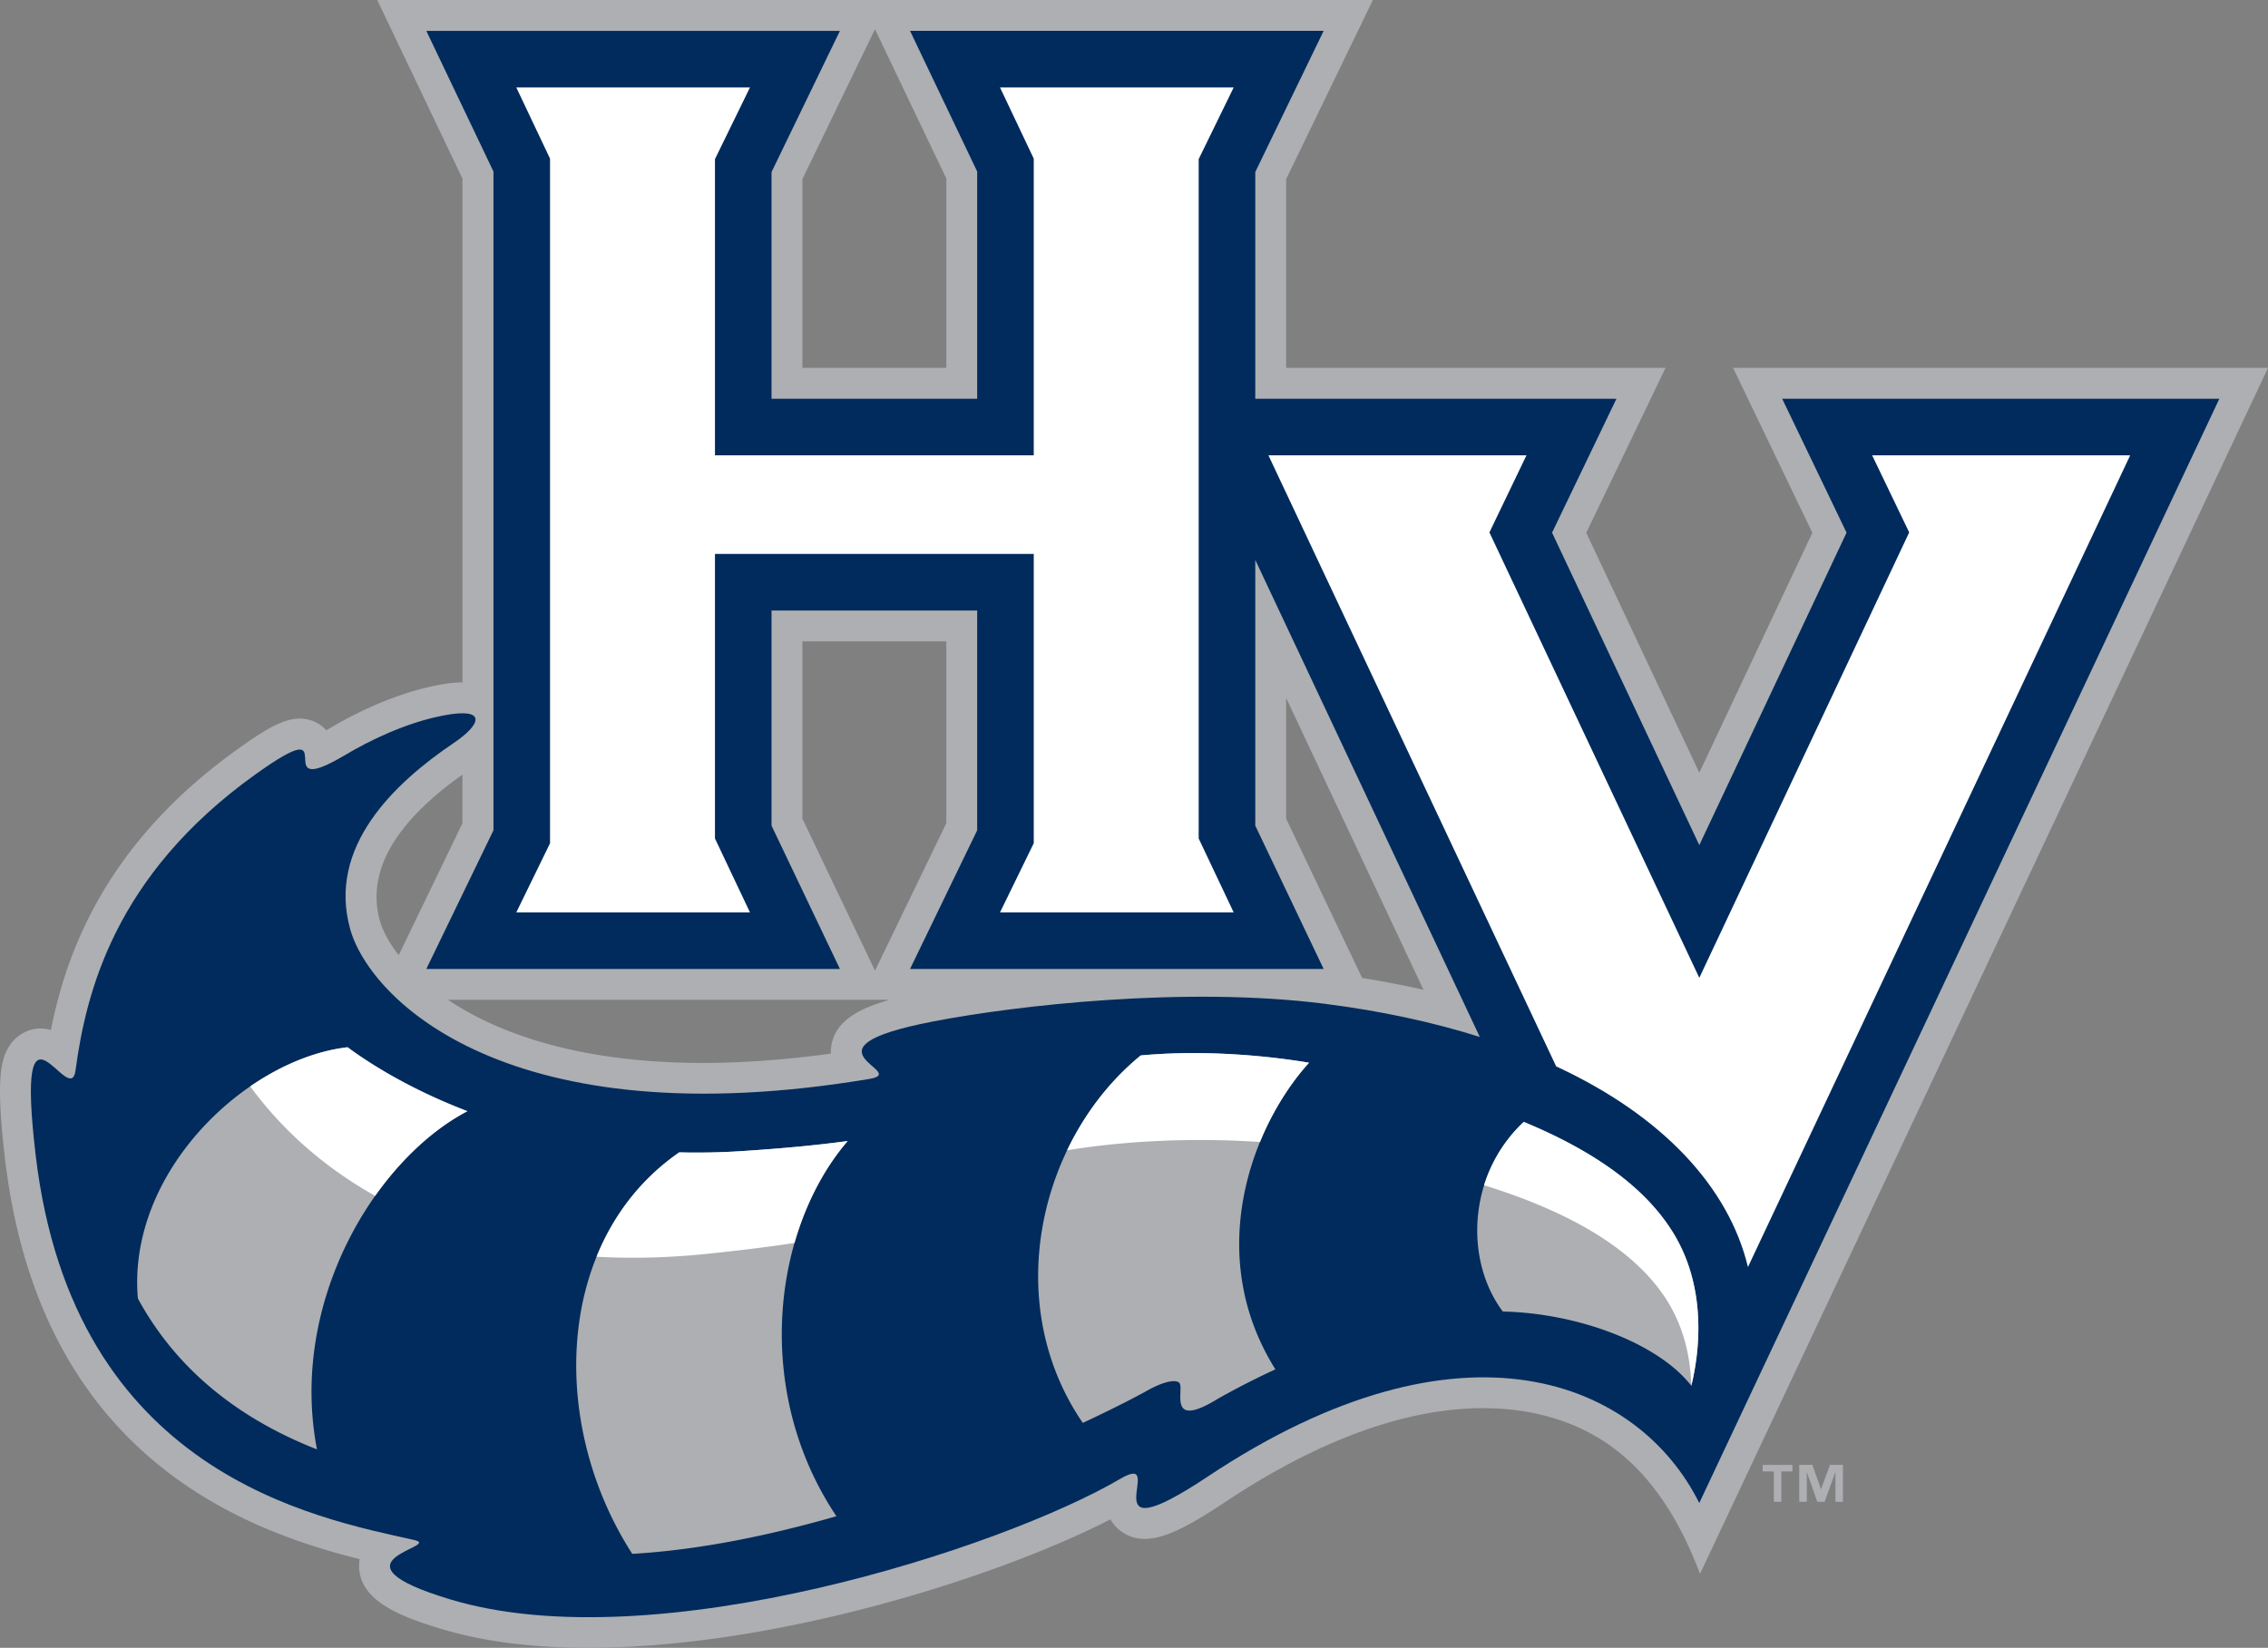 <svg viewBox="0 0 775.407 563.505" xmlns="http://www.w3.org/2000/svg"><rect x="0" y="0" width="775.407" height="563.505" fill="#808080" stroke="none"/><path d="m612.82 503.18h-3.791v10.387h-2.568v-10.387h-3.812v-2.235h10.171zm17.27 10.386h-2.568v-10.056h-.067l-3.649 10.056h-2.483l-3.549-10.056h-.05v10.056h-2.587v-12.622h4.485l2.919 8.222h.071l3.047-8.222h4.433v12.622zm-48.87 24.649c-13.512-35.916-33.388-48.839-52.463-53.936-21.404-5.72-57.867-5.248-110.028 29.468-16.118 10.728-26.402 15.573-34.588 10.476-2.108-1.312-3.529-2.932-4.473-4.66-39.031 20.038-114.972 43.938-178.567 43.942-18.132.001-35.246-1.941-50.232-6.468-13.079-3.952-27.112-9.109-28.046-20.353a13.567 13.567 0 0 1 .15-3.507c-40.498-10.107-109.281-35.969-121.242-136.738-1.398-11.784-1.941-20.44-1.659-26.462.182-3.868.606-12.929 8.055-16.818 3.338-1.741 6.497-1.726 9.274-.914 5.561-28.085 19.751-64.466 63.68-95.938 11.225-8.042 19.159-13.032 26.828-9.32 1.447.701 2.671 1.614 3.672 2.735.349-.202.717-.417 1.104-.648 7.263-4.323 21.811-12.006 37.643-14.903 2.946-.539 5.536-.807 7.773-.81v-172.313l-29.128-61.048h340.405l-29.662 61.253v64.555h129.712l-27.105 56.389 38.653 82.045 38.653-82.044-27.104-56.389h182.88zm-428.053-196.304c22.557 15.121 63.278 27.707 130.91 18.386a13.34 13.34 0 0 1 .463-4.167c1.905-7.078 8.807-11.157 19.578-14.219zm312.536-7.476c7.186 1.15 14.187 2.5 20.973 4.044l-46.959-99.796v41.268zm-191.371-54.491 24.816 51.987 24.386-50.406v-62.201h-49.202zm-116.232-15.042c-23.304 16.544-32.849 33.341-28.218 49.959.888 3.188 2.951 7.297 6.434 11.774l21.784-45.106zm116.232-139.094h49.202v-64.763l-24.386-51.066-24.816 51.267z" fill="#adafb2"/><path d="m580.962 513.987 177.809-377.625h-149.461l22.01 45.789-50.342 106.853-50.342-106.854 22.011-45.789h-123.484v-77.53l23.378-48.278h-141.407l22.954 48.093v77.715h-70.311v-77.527l23.384-48.279h-141.405l22.954 48.095v225.29l-22.955 47.417h141.406l-23.384-49.016v-73.571h70.311v75.168l-22.954 47.419h141.408l-23.379-49.017v-90.875l76.764 163.138c-15.802-4.999-33.504-8.86-53.042-11.345-47.4-6.03-105.226.491-134.037 6.083-48.041 9.323-7.194 17.217-21.651 19.63-123.284 20.578-170.742-27.095-177.481-51.276-7.823-28.072 14.973-49.808 35.339-63.575 9.947-6.724 11.017-12.098-2.828-9.565-13.534 2.476-26.38 8.969-34.145 13.59-27.937 16.625 1.495-16.433-30.855 6.743-48.267 34.58-57.868 74.94-61.4 101.114-1.886 13.977-20.91-32.271-13.614 29.193 12.901 108.687 95.563 123.871 129.43 131.443 10.071 2.251-31.726 7.001 12.281 20.297 70.047 21.164 189.076-17.723 229.115-41.239 17.064-10.022-12.528 27.466 29.843-.734 87.482-58.227 147.488-32.4 168.08 9.025z" fill="#002b5c"/><path d="m597.612 433.28 130.679-277.579h-88.228l12.673 26.367-71.76 152.313-71.759-152.313 12.673-26.367h-88.228l98.38 208.971c36.649 17.014 58.99 41.411 65.57 68.608zm-187.794-378.869 11.969-24.517h-79.899l11.54 24.361v101.446h-108.99v-101.288l11.971-24.519h-79.899l11.54 24.362v234.105l-11.54 23.657h79.899l-11.971-25.285v-97.302h108.99v98.928l-11.54 23.659h79.899l-11.969-25.287z" fill="#fff"/><path d="m232.238 394.069c-42.343 29.293-45.016 92.413-16.074 137.299 22.9-1.308 46.988-6.311 69.8-12.862-28.953-43.266-21.551-98.754 3.843-128.305-12.54 1.688-24.708 2.69-36.261 3.441a237.18 237.18 0 0 1 -21.308.427zm-72.436-14.078c-17.873-6.843-31.711-15.023-40.972-21.861-34.547 4-75.432 42.588-71.692 85.919 12.412 22.826 32.647 40.387 61.236 51.596-9.675-50.153 19.814-99.083 51.428-115.654zm287.755-16.577c-12.229-2.052-34.563-4.626-57.548-2.486-34.559 28.229-48.077 84.377-19.813 125.663 10.736-5.021 18.482-9.05 22.024-11.044 5.813-3.274 9.778-3.82 10.937-2.697 2.026 1.964-4.572 16.445 13.291 5.446a269.681 269.681 0 0 1 19.601-10.024c-24.715-39.427-7.968-83.393 11.508-104.858zm124.741 58.577c-9.87-16.369-28.167-28.745-51.342-38.336-19.316 18.135-20.217 47.473-7.16 64.842 26.171.591 53.345 11.064 64.455 25.402 4.093-17.046 3.508-36.219-5.953-51.908z" fill="#adafb2"/><path d="m289.807 390.201c-12.54 1.688-24.708 2.69-36.261 3.441a237.18 237.18 0 0 1 -21.308.427c-13.205 9.135-22.557 21.555-28.289 35.692 11.826.657 24.283.391 37.366-.948 9.729-.995 19.881-2.171 30.312-3.757 3.846-13.424 10.1-25.453 18.18-34.855zm-130.005-10.21c-17.873-6.843-31.711-15.023-40.972-21.861-10.999 1.274-22.638 6.053-33.278 13.376 10.851 14.826 25.191 27.619 42.712 37.44 9.094-12.868 20.178-23 31.538-28.955zm287.755-16.577c-12.229-2.052-34.563-4.626-57.548-2.486-10.548 8.616-19.134 19.83-25.173 32.432 25.384-4.15 49.913-3.925 65.936-2.833 4.424-10.794 10.459-20.142 16.785-27.113zm124.741 58.577c-9.87-16.369-28.167-28.745-51.342-38.336a50.067 50.067 0 0 0 -13.569 21.653c27.845 8.678 50.036 20.804 61.668 38.072 6.182 9.176 8.907 19.786 9.182 30.503a.2.2 0 0 0 .014.016c4.093-17.046 3.508-36.219-5.953-51.908z" fill="#fff"/></svg>